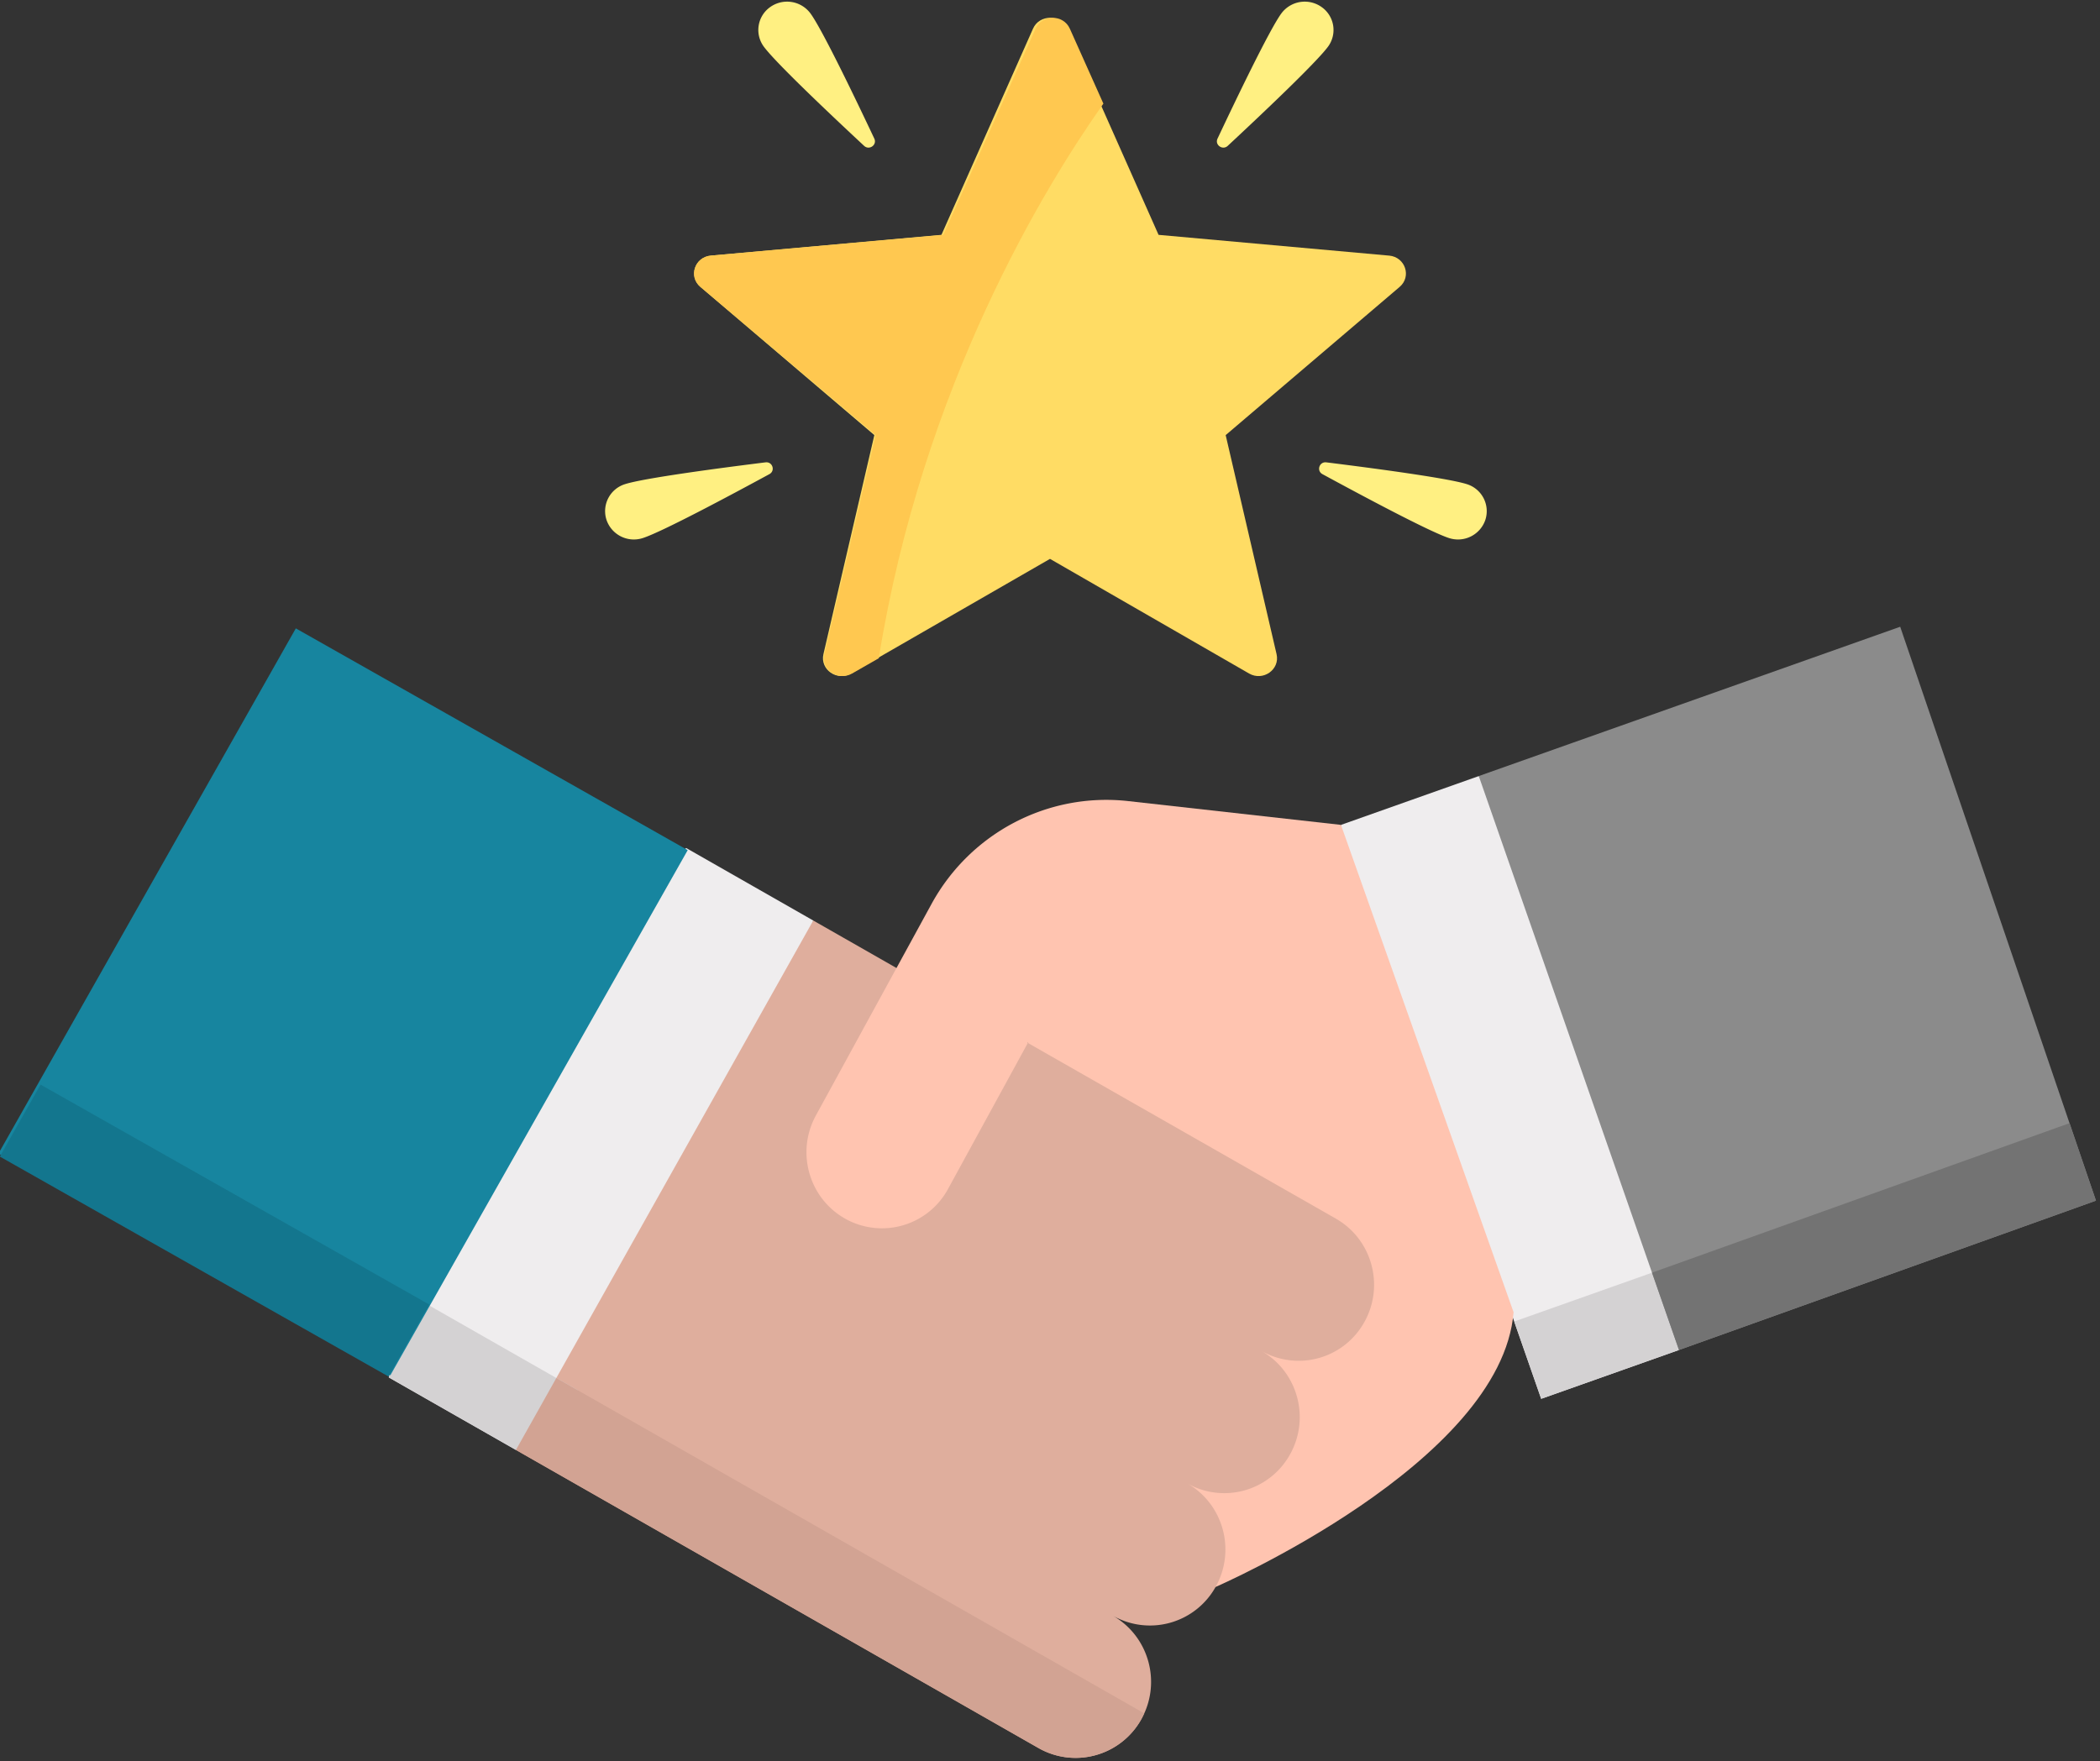 <svg xmlns="http://www.w3.org/2000/svg" width="118" height="99" viewBox="0 0 118 99">
    <rect x="0" y="0" width="118" height="99" fill="#333333" stroke="none"/>
    <g fill="none" fill-rule="evenodd">
        <g fill-rule="nonzero">
            <path fill="#FFDC64" d="M78.056 14.367L65.1 13.2 59.954 1.609c-.36-.812-1.547-.812-1.908 0L52.9 13.2l-12.956 1.166c-.907.081-1.274 1.176-.59 1.759l9.776 8.33-2.861 12.312c-.2.863.76 1.539 1.543 1.088L59 31.412l11.188 6.444c.784.451 1.743-.225 1.543-1.088l-2.86-12.312 9.775-8.33c.684-.583.317-1.678-.59-1.76z"/>
            <g fill="#FFF082">
                <path d="M45.541.755c.66.902 2.522 4.777 3.587 7.035.167.355-.285.676-.574.407-1.837-1.71-4.979-4.678-5.638-5.58a1.577 1.577 0 0 1 .367-2.224 1.634 1.634 0 0 1 2.258.362zM72 .755c-.66.902-2.522 4.777-3.586 7.035-.168.355.285.676.574.407 1.837-1.71 4.978-4.679 5.638-5.58a1.577 1.577 0 0 0-.368-2.224A1.634 1.634 0 0 0 72 .755zM82.425 27.213c-1.073-.344-5.388-.914-7.897-1.226-.394-.05-.567.472-.22.662 2.214 1.203 6.04 3.248 7.114 3.593a1.623 1.623 0 0 0 2.04-1.02 1.588 1.588 0 0 0-1.037-2.009zM35.117 27.213c1.073-.344 5.388-.914 7.896-1.226.395-.05.567.472.22.662-2.214 1.203-6.04 3.248-7.113 3.593a1.623 1.623 0 0 1-2.04-1.02 1.588 1.588 0 0 1 1.037-2.009z"/>
            </g>
            <path fill="#FFC850" d="M62 5.824L60.114 1.61c-.363-.812-1.559-.812-1.922 0L53.006 13.2l-13.055 1.166c-.914.081-1.284 1.176-.594 1.759l9.85 8.33-2.882 12.313c-.202.862.765 1.538 1.555 1.087l1.5-.858C51.84 21.67 58.755 10.418 62 5.824z"/>
        </g>
        <g fill-rule="nonzero">
            <g fill="#EFEDEE">
                <path d="M38.554 47.662L25.921 61.12 21.846 77.42l7.144 4.076 11.377-10.964 5.331-18.793zM94.343 75.877l-1.148-18.082L83.094 43.62l-7.744 2.744v15.322l9.44 11.75 1.81 5.186z"/>
            </g>
            <path fill="#FFC4B0" d="M75.35 46.363l-11.946-1.336-5.648 4.886v8.706l10.55 30.576s16.053-6.958 16.743-15.44l-9.7-27.392z"/>
            <path fill="#DFAE9D" d="M57.755 58.619l17.304 9.873c2.038 1.163 2.754 3.771 1.6 5.825a4.221 4.221 0 0 1-5.777 1.614c2.038 1.163 2.754 3.771 1.6 5.825a4.221 4.221 0 0 1-5.777 1.615c2.038 1.162 2.754 3.77 1.6 5.824a4.221 4.221 0 0 1-5.777 1.615c2.038 1.163 2.755 3.77 1.601 5.825a4.221 4.221 0 0 1-5.778 1.614L28.99 81.495l16.707-29.757 4.678 2.67 7.38 4.21z"/>
            <path fill="#D4D2D3" d="M32.47 78.141l-9.455-5.395-1.169 4.673 5.573 3.18 1.57.896z"/>
            <path fill="#17859F" d="M-.087 64.838l16.709-29.52 22.021 12.464-16.709 29.52z"/>
            <path fill="#D4D2D3" d="M92.537 71.636l-7.453 2.641 1.515 4.344 7.744-2.744-.303-4.78z"/>
            <path fill="#8B8B8B" d="M117.773 67.484l-11-32.257-23.68 8.392 11.25 32.258z"/>
            <path fill="#737373" d="M117.773 67.484l-1.485-4.356-23.46 8.403 1.515 4.346z"/>
            <path fill="#13768E" d="M2.28 60.961l21.845 12.365-2.29 4.045L-.009 65.006z"/>
            <path fill="#FFC4B0" d="M63.404 45.027c-4.508-.505-8.874 1.778-11.062 5.782l-6.5 11.893c-1.129 2.067-.382 4.667 1.669 5.806a4.222 4.222 0 0 0 5.759-1.681l4.485-8.208 5.65-13.592z"/>
            <path fill="#D2A393" d="M64.129 96.635c.052-.093.096-.189.141-.285l.025-.049-33.034-18.85-2.271 4.044 8.428 4.81L58.35 98.249a4.192 4.192 0 0 0 2.824.49 4.232 4.232 0 0 0 2.955-2.104z"/>
        </g>
    </g>
</svg>

